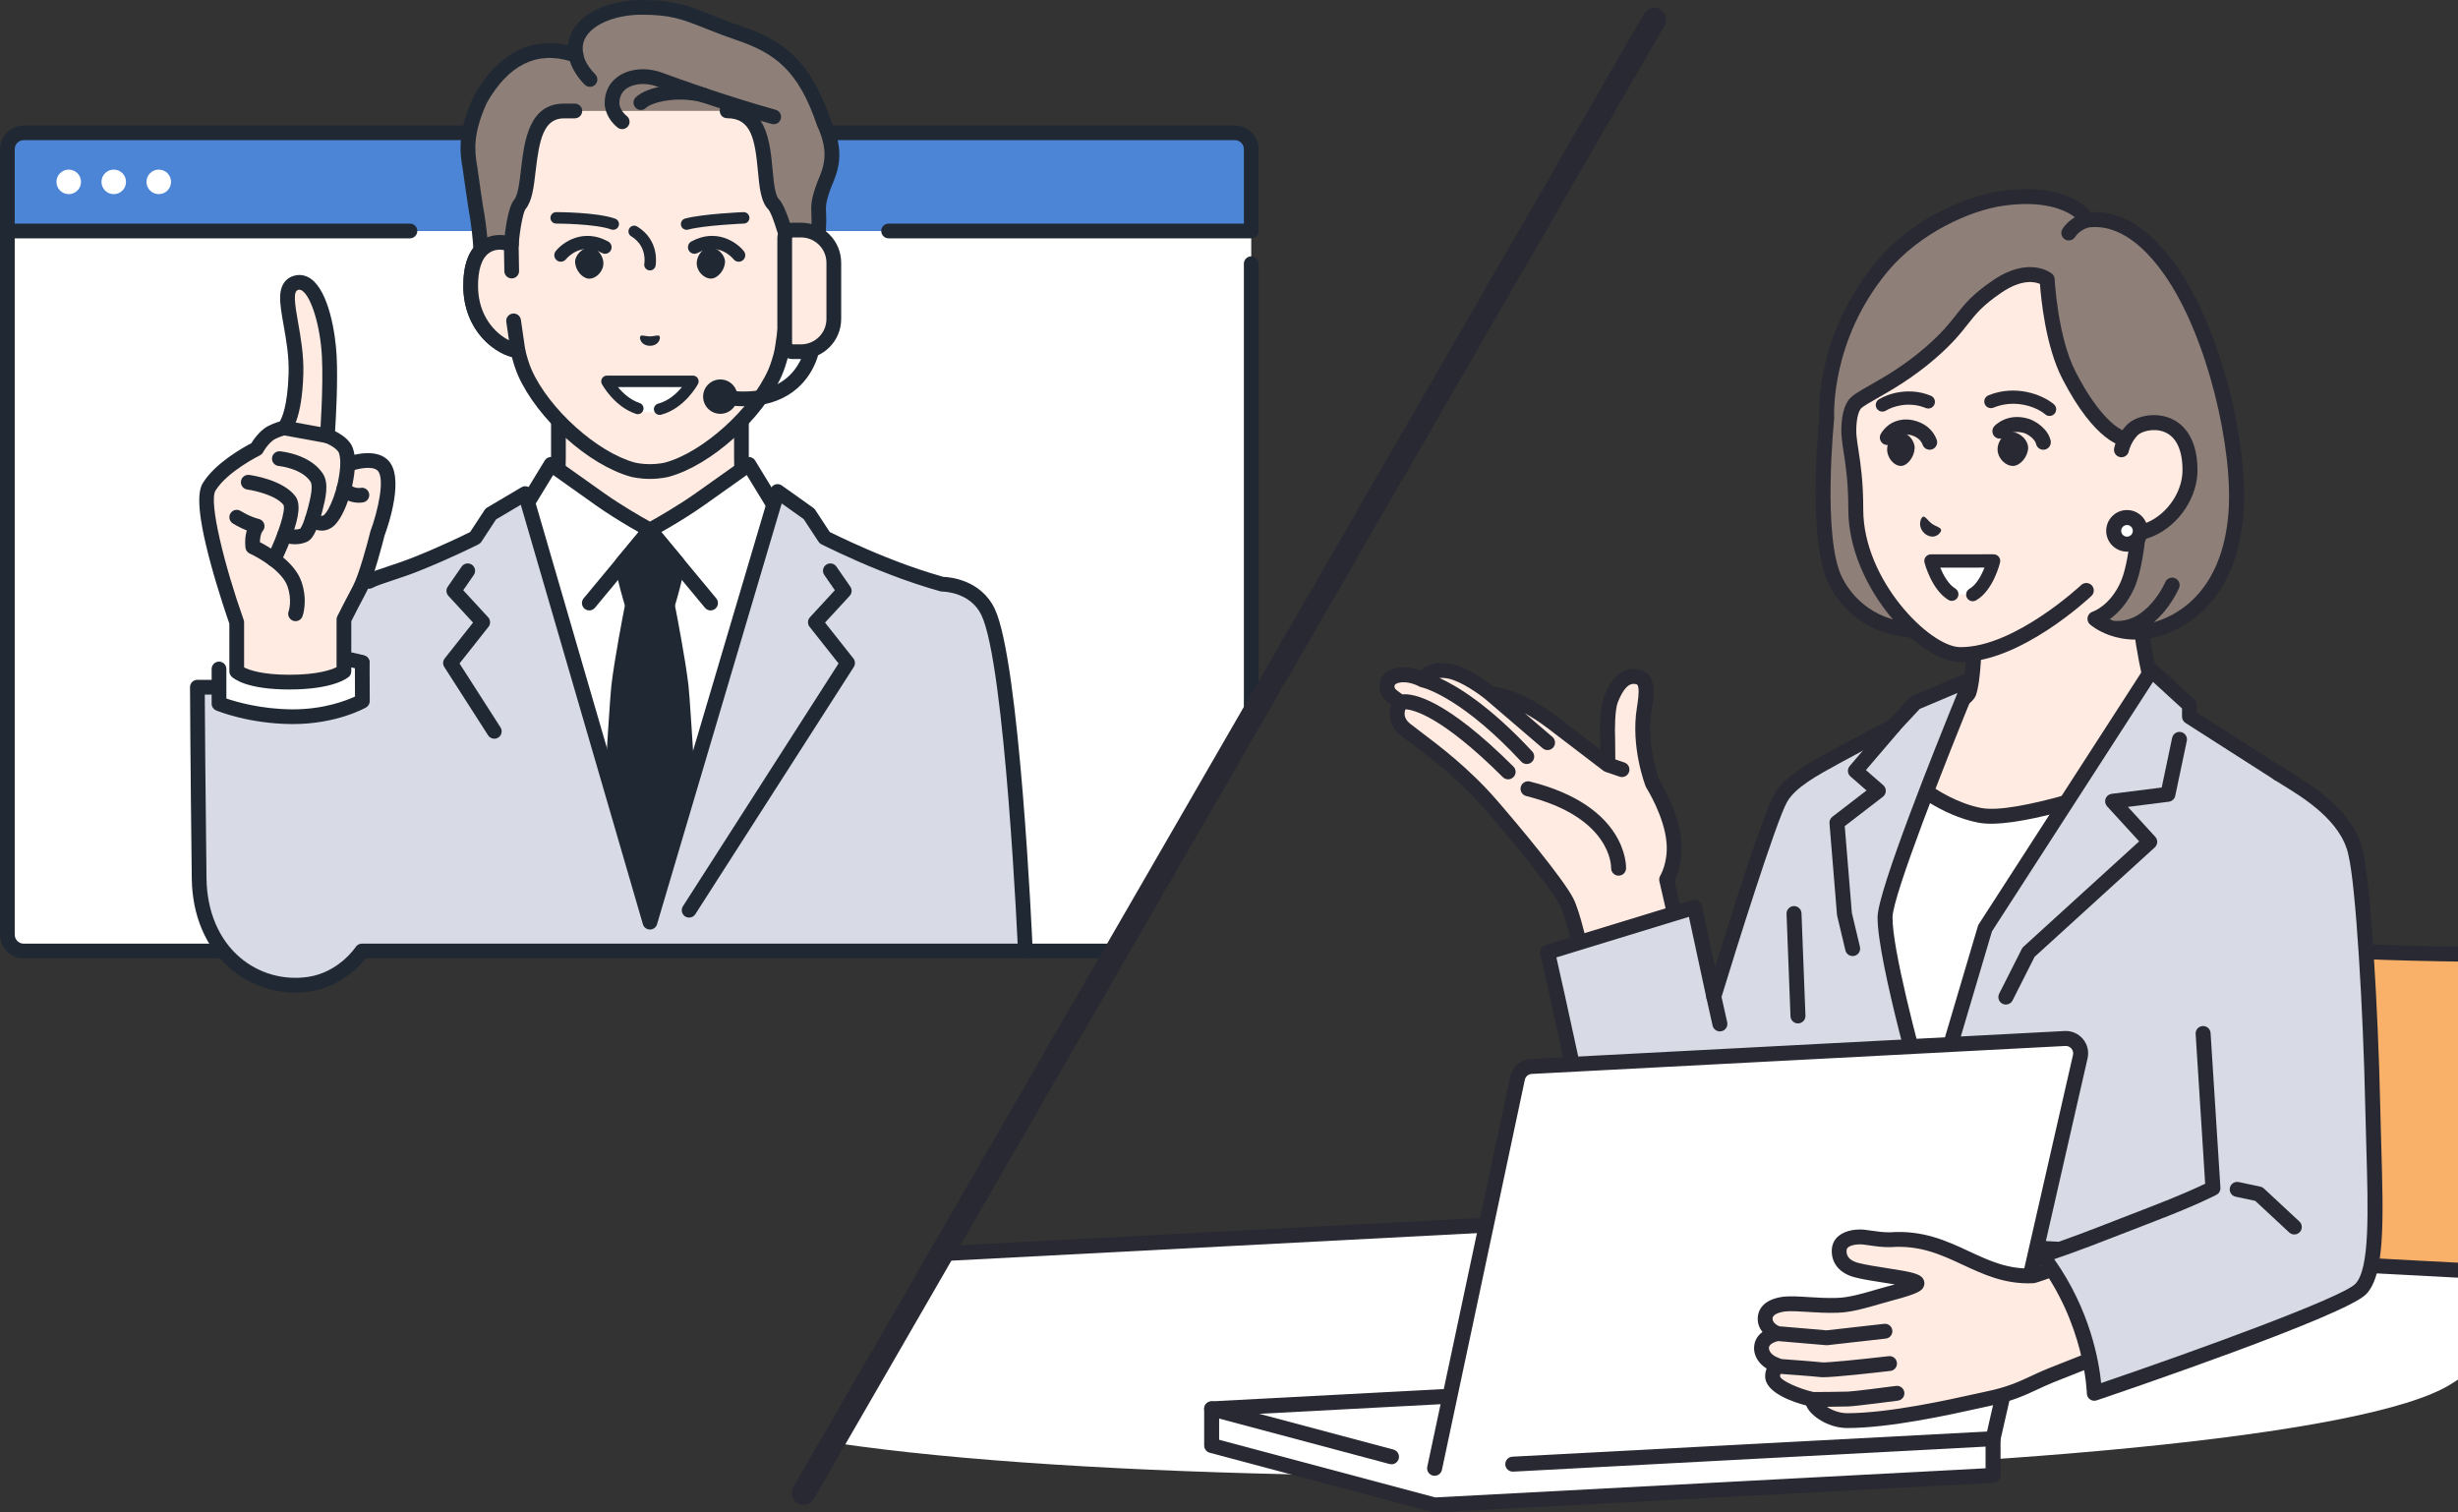 <?xml version="1.0" encoding="UTF-8"?><svg id="img_02" xmlns="http://www.w3.org/2000/svg" width="260" height="160" xmlns:xlink="http://www.w3.org/1999/xlink" viewBox="0 0 260 160"><rect x="0" y="0" width="260" height="160" fill="#333333" stroke="none"/><defs><style>.cls-1{fill:#fff;}.cls-2{fill:#202933;}.cls-3{fill:#292933;}.cls-4{fill:#ffebe1;}.cls-5{fill:#d8dae5;}.cls-6{stroke:#292933;stroke-linecap:round;stroke-linejoin:round;stroke-width:2.5px;}.cls-6,.cls-7,.cls-8,.cls-9{fill:none;}.cls-10{fill:#4c84d6;}.cls-11{fill:#8e8079;}.cls-8{clip-path:url(#clippath);}.cls-9{clip-path:url(#clippath-1);}.cls-12{fill:#f9b169;}</style><clipPath id="clippath"><polygon class="cls-7" points="84 160 0 160 0 0 176 0 84 160"/></clipPath><clipPath id="clippath-1"><polygon class="cls-7" points="176 0 260 0 260 160 84 160 176 0"/></clipPath></defs><g class="cls-8"><path class="cls-1" d="m.779,24.434h131.574v74.443c0,.955-.776,1.731-1.731,1.731H2.51c-.955,0-1.731-.776-1.731-1.731V24.434h0Z"/><path class="cls-10" d="m130.622,14.047H2.51c-.956,0-1.731.775-1.731,1.731v8.656h131.574v-8.656c0-.956-.775-1.731-1.731-1.731Z"/><path class="cls-2" d="m132.353,25.213h-38.36c-.43,0-.779-.349-.779-.779s.349-.779.779-.779h37.581v-7.877c0-.525-.427-.952-.952-.952H2.51c-.525,0-.952.427-.952.952v7.877h41.806c.43,0,.779.349.779.779s-.349.779-.779.779H.779c-.43,0-.779-.349-.779-.779v-8.656c0-1.384,1.126-2.51,2.51-2.51h128.111c1.384,0,2.51,1.126,2.51,2.51v8.656c0,.43-.349.779-.779.779Z"/><circle class="cls-1" cx="7.271" cy="19.24" r="1.298"/><circle class="cls-1" cx="12.032" cy="19.24" r="1.298"/><circle class="cls-1" cx="16.793" cy="19.24" r="1.298"/><path class="cls-4" d="m81.278,56.033c-1.847-1.949-2.849-3.591-2.849-7.637v-7.992l-9.68,5.194-9.68-5.194v7.992c0,4.046-1.002,5.687-2.849,7.637-1.476,1.558-8.305,5.32-8.305,5.32l13.66,12.956h14.347l13.66-12.956s-6.829-3.762-8.305-5.32Z"/><path class="cls-2" d="m75.923,75.088c-.206,0-.412-.081-.565-.243-.296-.312-.283-.805.029-1.101l12.892-12.227c-1.981-1.119-6.337-3.65-7.566-4.948-2.031-2.144-3.063-3.997-3.063-8.172v-6.69l-8.532,4.578c-.23.123-.507.123-.737,0l-8.532-4.578v6.69c0,4.176-1.031,6.028-3.063,8.172-1.229,1.297-5.585,3.829-7.566,4.948l12.892,12.227c.312.296.325.789.029,1.101-.296.312-.789.325-1.101.029l-13.66-12.956c-.18-.171-.268-.418-.237-.665.032-.246.179-.463.397-.583,1.87-1.03,6.973-3.968,8.115-5.173,1.823-1.924,2.636-3.405,2.636-7.101v-7.992c0-.274.144-.528.379-.669s.527-.147.768-.018l9.311,4.996,9.311-4.996c.242-.129.533-.123.768.018.235.141.379.395.379.669v7.992c0,3.695.813,5.177,2.636,7.101,1.142,1.205,6.245,4.143,8.115,5.173.218.12.365.337.397.583.032.247-.056.493-.237.665l-13.66,12.956c-.151.143-.344.214-.536.214Z"/><path class="cls-1" d="m54.55,54.085l1.19-.791,2.545-4.172s.831.623,5.197,3.702c2.421,1.707,5.266,3.242,5.266,3.242h0s0,0,0,0h0s2.845-1.535,5.266-3.242c4.367-3.079,5.197-3.702,5.197-3.702l2.545,4.172,1.19.791,1.972,1.942-3.162,17.869-7.204,23.911h-11.608l-7.204-23.911-3.162-17.869,1.972-1.942Z"/><path class="cls-2" d="m74.553,98.586h-11.609c-.344,0-.647-.225-.746-.554l-7.204-23.91c-.009-.029-.016-.059-.021-.089l-3.162-17.869c-.045-.253.038-.511.221-.691l1.972-1.942c.035-.035.074-.066.116-.094l1.046-.695,2.455-4.025c.114-.187.302-.318.518-.359.216-.041.439.01.614.142.008.006.891.665,5.179,3.689,1.848,1.303,3.975,2.52,4.817,2.989.842-.469,2.969-1.686,4.817-2.989,4.288-3.024,5.171-3.683,5.179-3.689.176-.132.398-.183.614-.141.216.041.404.172.518.359l2.455,4.024,1.047.695c.042.028.08.059.116.094l1.971,1.942c.183.18.265.438.22.691l-3.162,17.869c-.005.03-.012.06-.021.089l-7.204,23.91c-.099.329-.402.554-.746.554Zm-11.03-1.558h10.451l7.024-23.312,3.083-17.421-1.626-1.602-1.128-.749c-.095-.063-.175-.146-.234-.243l-2.105-3.451c-.696.502-2.036,1.458-4.523,3.212-2.431,1.714-5.227,3.227-5.345,3.291-.231.125-.509.125-.739,0-.118-.064-2.915-1.577-5.345-3.291-2.487-1.754-3.827-2.711-4.523-3.212l-2.105,3.451c-.059.097-.139.18-.234.243l-1.128.749-1.626,1.602,3.083,17.421,7.024,23.312Z"/><path class="cls-2" d="m75.165,64.576c-.224,0-.446-.096-.6-.282l-5.816-7.008-5.816,7.008c-.275.331-.766.377-1.097.102-.331-.275-.377-.766-.102-1.097l6.415-7.731c.148-.178.368-.282.6-.282s.452.103.6.282l6.415,7.731c.275.331.229.822-.102,1.097-.146.121-.322.18-.497.18Z"/><path class="cls-2" d="m70.595,64.019s.713-2.292,1.114-4.385l-2.925-3.53-.034-.037-.034.037-2.926,3.53c.401,2.094,1.114,4.385,1.114,4.385,0,0-1.087,5.426-1.463,8.631-.177,1.504-.939,14.439-1.698,25.906h10.014c-.759-11.467-1.521-24.402-1.698-25.906-.377-3.205-1.463-8.631-1.463-8.631Z"/><path class="cls-2" d="m73.755,99.335c-.407,0-.749-.316-.777-.728-.301-4.552-.603-9.328-.868-13.542-.403-6.391-.722-11.439-.826-12.325-.365-3.102-1.409-8.346-1.453-8.567-.01-.05-.016-.103-.016-.155,0-.078.012-.156.035-.231.007-.021.625-2.02,1.021-3.943l-2.123-2.562-2.123,2.562c.396,1.923,1.015,3.921,1.021,3.943.023.075.035.153.035.231,0,.051-.005.104-.016.155-.044.222-1.088,5.465-1.453,8.567-.104.886-.422,5.93-.825,12.316-.266,4.216-.568,8.995-.869,13.551-.028.429-.404.755-.829.726-.429-.028-.754-.399-.726-.829.301-4.553.603-9.33.869-13.546.404-6.41.724-11.472.833-12.4.337-2.867,1.236-7.491,1.435-8.5-.181-.6-.735-2.494-1.077-4.279-.044-.229.017-.465.165-.644l2.926-3.53c.01-.012.021-.024.032-.036l.035-.037c.147-.157.346-.249.569-.246.216,0,.421.09.569.248l.034.037c.01.011.02.023.03.034l2.925,3.53c.148.179.209.415.165.644-.342,1.786-.896,3.679-1.077,4.279.199,1.012,1.098,5.634,1.435,8.5.109.928.429,5.994.833,12.409.266,4.213.567,8.987.868,13.537.028.429-.297.8-.726.829-.017.001-.035.002-.052.002Z"/><path class="cls-2" d="m68.438,68.677c-.037,0-.074-.003-.111-.009-.378-.061-.634-.417-.573-.794l.534-3.302c.061-.378.415-.635.794-.573.378.061.634.417.573.794l-.534,3.302c-.055.34-.349.582-.683.582Z"/><path class="cls-2" d="m68.749,65.461c-1.336,0-2.257-.767-2.357-.854-.325-.282-.359-.774-.077-1.099.282-.325.774-.359,1.099-.077,0,0,.572.472,1.335.472s1.334-.472,1.34-.477c.327-.275.818-.236,1.096.089.278.325.244.811-.079,1.091-.101.087-1.021.854-2.357.854Z"/><path class="cls-4" d="m83.419,25.86v-7.549c0-2.177-.544-4.321-1.591-6.229-2.001-3.644-6.048-8.752-13.018-8.782h-.122c-6.97.03-11.017,5.138-13.018,8.782-1.048,1.908-1.592,4.052-1.592,6.229v7.549c-1.624-.615-4.367-.215-4.29,4.542.068,4.214,3.125,6.471,4.997,6.705.187.804.424,1.59.723,2.291,1.939,4.4,7.202,9.136,11.439,10.285,0,0,.757.2,1.802.2s1.802-.2,1.802-.2c4.237-1.149,9.5-5.886,11.44-10.285.299-.701.536-1.487.723-2.291,1.872-.233,4.928-2.491,4.997-6.705.077-4.758-2.666-5.158-4.29-4.542Z"/><path class="cls-2" d="m68.749,50.663c-1.133,0-1.966-.217-2.001-.226-4.451-1.207-9.923-6.117-11.953-10.724-.244-.571-.461-1.22-.648-1.939-2.206-.585-5.069-3.099-5.138-7.359-.039-2.391.58-4.052,1.838-4.936.695-.488,1.565-.693,2.452-.6v-6.567c0-2.31.584-4.594,1.688-6.604,1.876-3.417,6.151-9.154,13.697-9.186.025,0,.043,0,.064.002.021-.002.04-.002.064-.002,7.546.032,11.821,5.769,13.697,9.186,1.104,2.011,1.688,4.294,1.688,6.604v6.567c.888-.094,1.757.112,2.452.6,1.259.884,1.877,2.545,1.838,4.936-.069,4.26-2.931,6.774-5.138,7.359-.187.718-.403,1.366-.644,1.931-2.034,4.615-7.506,9.526-11.952,10.731-.04.01-.872.227-2.005.227Zm-15.883-24.247c-.354,0-.755.08-1.123.338-.799.561-1.206,1.819-1.176,3.636.062,3.828,2.84,5.761,4.314,5.944.324.04.589.279.662.597.193.828.422,1.556.681,2.162,1.832,4.157,6.94,8.758,10.927,9.839,0,0,.678.173,1.598.173s1.598-.173,1.604-.175c3.98-1.079,9.088-5.681,10.924-9.846.255-.598.485-1.326.677-2.154.074-.318.338-.556.662-.597,1.474-.184,4.252-2.116,4.314-5.944.029-1.817-.377-3.075-1.176-3.636-.811-.57-1.782-.271-2.059-.165-.239.091-.508.058-.719-.088-.21-.145-.336-.385-.336-.641v-7.549c0-2.049-.517-4.073-1.495-5.854-2.09-3.807-5.928-8.351-12.338-8.378-.019,0-.039,0-.058-.002-.019.001-.038.002-.058.002-6.41.027-10.248,4.571-12.338,8.378-.978,1.781-1.495,3.806-1.495,5.854v7.549c0,.256-.126.496-.336.641-.211.145-.479.178-.719.088-.152-.058-.51-.173-.936-.173Z"/><path class="cls-11" d="m78.277,3.542c-5.186-1.779-5.923-2.763-10.402-2.763-3.856,0-7.594,1.873-6.941,5.053-.421-.017-5.937-2.732-10.133,4.701-1.622,3.54-1.387,5.562-1.087,7.212,0,0,.537,3.809.611,4.202.62,3.275.623,6.639.623,6.639l1.762-.009,1.369-2.717s.293-3.495.91-4.233c1.583-1.892-.016-9.887,4.673-9.887h1.143l16.107-.012c5.333,0,3.18,8.168,4.935,9.9.626.618,1.572,4.233,1.572,4.233l1.427,2.14,1.372-.038s.378-2.988.401-4.511c.023-1.523-.275-1.628.568-3.917.741-1.746,1.396-3.442-.033-6.536-2.035-6.045-4.727-8.031-8.878-9.455Z"/><path class="cls-2" d="m50.947,29.365c-.206,0-.403-.081-.549-.227-.147-.146-.23-.345-.23-.552,0-.033-.011-3.333-.609-6.495-.075-.394-.55-3.764-.615-4.223-.34-1.871-.527-4.006,1.148-7.661.009-.02.019-.039.03-.058,1.769-3.133,4.912-6.512,9.971-5.352.065-.798.371-1.547.91-2.208C62.306.993,64.939,0,67.874,0,71.242,0,72.599.536,75.061,1.51c.95.376,2.027.801,3.468,1.296,4.298,1.475,7.208,3.57,9.35,9.904,1.578,3.445.761,5.394.032,7.111-.582,1.585-.566,1.96-.533,2.705.012.259.025.553.019.937-.023,1.548-.391,4.473-.407,4.597-.048.381-.367.67-.751.681l-1.372.038c-.269.008-.521-.123-.67-.347l-1.427-2.14c-.048-.072-.084-.151-.106-.235-.421-1.608-1.072-3.55-1.369-3.879-.819-.808-.961-2.326-1.125-4.083-.315-3.376-.712-5.589-3.26-5.589-.43,0-.779-.349-.779-.779s.349-.779.779-.779c1.849,0,3.168.85,3.921,2.527.597,1.331.753,3.001.89,4.475.119,1.27.253,2.709.671,3.122.678.669,1.424,3.251,1.746,4.464l1.116,1.673.27-.008c.111-.958.3-2.728.315-3.762.005-.337-.007-.595-.018-.844-.042-.944-.033-1.52.633-3.33.004-.012.009-.024.014-.035.666-1.569,1.295-3.051-.023-5.905-.012-.025-.022-.052-.031-.078-1.948-5.786-4.453-7.615-8.392-8.967-1.475-.506-2.617-.958-3.535-1.321-2.359-.933-3.543-1.401-6.614-1.401-2.441,0-4.665.792-5.664,2.017-.508.623-.676,1.31-.514,2.1.048.235-.014.478-.169.661-.155.183-.381.284-.625.274-.146-.006-.273-.045-.484-.111-3.63-1.13-6.632.346-8.924,4.388-1.476,3.235-1.311,5.093-1.015,6.718.002.01.004.021.005.031.215,1.524.553,3.891.605,4.166.453,2.393.584,4.799.621,6.001l.517-.003,1.087-2.157c.107-1.2.405-3.715,1.076-4.516.405-.484.567-1.875.723-3.219.341-2.932.807-6.947,4.547-6.947h1.143c.43,0,.779.349.779.779s-.349.779-.779.779h-1.143c-2.184,0-2.621,2.308-3,5.569-.199,1.716-.371,3.198-1.075,4.039-.246.316-.588,2.092-.731,3.798-.008.099-.036.196-.081.285l-1.369,2.717c-.132.261-.399.427-.692.428l-1.762.009h-.004Z"/><path class="cls-2" d="m62.407,9.188c-.201,0-.403-.078-.555-.232-1.541-1.564-1.684-2.916-1.696-3.065-.032-.429.289-.803.718-.836.425-.032.796.283.835.706.007.059.132.962,1.253,2.1.302.306.298.8-.008,1.102-.152.149-.349.224-.547.224Z"/><path class="cls-2" d="m67.787,11.635c-.203,0-.406-.079-.559-.237-.3-.309-.292-.802.017-1.102,1.148-1.113,4.42-1.767,7.462-.966.416.11.665.536.555.952-.11.416-.536.665-.952.555-2.74-.721-5.388.004-5.98.578-.151.147-.347.22-.542.22Z"/><path class="cls-2" d="m65.812,13.661c-.169,0-.339-.055-.482-.167-1.084-.855-1.373-2.006-1.373-2.552,0-1.219.495-2.208,1.432-2.861,1.2-.836,3.008-.994,4.605-.403,1.881.695,6.82,2.471,12.056,3.936.414.116.656.546.541.96-.116.415-.547.656-.96.54-5.291-1.48-10.278-3.273-12.177-3.975-1.099-.406-2.404-.316-3.174.221-.507.353-.764.885-.764,1.582,0,.018.034.74.78,1.329.338.266.396.756.129,1.094-.154.195-.382.297-.612.297Z"/><path class="cls-1" d="m83.419,25.86l-.047,2.814-.201,5.27-.458,3.163c1.872-.234,4.928-2.491,4.997-6.705.077-4.758-2.666-5.157-4.29-4.542Z"/><path class="cls-2" d="m82.713,37.886c-.208,0-.409-.083-.556-.234-.17-.174-.25-.417-.215-.657l.458-3.163c.062-.426.458-.721.883-.659.426.062.721.457.659.883l-.281,1.939c1.461-.724,3.22-2.568,3.27-5.605.029-1.817-.377-3.075-1.176-3.636-.534-.375-1.137-.373-1.566-.299l-.037,2.232c-.007.43-.366.774-.792.766-.43-.007-.773-.362-.766-.792l.047-2.814c.005-.319.205-.603.503-.716,1.225-.464,2.537-.334,3.507.348,1.259.884,1.877,2.545,1.838,4.936-.075,4.619-3.433,7.185-5.679,7.465-.032.004-.065.006-.097.006Z"/><path class="cls-4" d="m54.126,28.674l-.047-2.814c-1.624-.615-4.367-.215-4.29,4.542.068,4.214,3.125,6.471,4.997,6.705l-.458-3.163-.201-5.27Z"/><path class="cls-2" d="m54.785,37.886c-.032,0-.064-.002-.096-.006-2.246-.28-5.605-2.846-5.679-7.465-.039-2.391.58-4.052,1.838-4.936.97-.682,2.281-.812,3.507-.348.298.113.498.397.503.716l.047,2.814c.007.43-.336.785-.766.792-.429.01-.785-.336-.792-.766l-.037-2.232c-.43-.075-1.032-.076-1.566.299-.799.561-1.206,1.819-1.176,3.636.049,3.038,1.809,4.881,3.27,5.605l-.281-1.939c-.062-.426.233-.821.659-.883.425-.062.821.233.883.659l.458,3.163c.035.241-.044.484-.215.657-.147.15-.348.234-.556.234Z"/><path class="cls-2" d="m68.75,28.606c-.038,0-.076-.004-.115-.011-.329-.063-.544-.381-.481-.709.013-.072.31-1.85-1.388-2.891-.285-.175-.375-.548-.2-.833.175-.285.548-.375.833-.2,2.426,1.487,1.966,4.045,1.945,4.153-.056.29-.31.492-.594.492Z"/><path class="cls-2" d="m67.74,35.561c.139-.161.515.017,1.009.028.494-.012.87-.191,1.009-.03.144.167-.022.998-1.008,1.024-.986-.025-1.153-.856-1.009-1.023Z"/><path class="cls-2" d="m61.297,26.691c.312-.319.705-.507,1.078-.514.29-.007.592.123.853.362.364.334.593.836.597,1.311.003.435-.207.893-.564,1.225-.278.259-.603.403-.918.407-.011,0-.022,0-.033,0-.692-.013-1.423-.859-1.477-1.709-.023-.356.151-.76.464-1.081Z"/><path class="cls-2" d="m76.223,26.68c-.312-.319-.705-.506-1.078-.513-.29-.006-.592.123-.852.363-.364.334-.592.837-.595,1.312-.003.435.208.892.565,1.224.279.259.603.402.918.406.011,0,.022,0,.033,0,.691-.014,1.422-.861,1.475-1.711.022-.356-.152-.76-.466-1.08Z"/><path class="cls-2" d="m78.141,27.689c-.203,0-.405-.089-.542-.26-.157-.192-1.615-1.864-3.805-.667-.336.184-.756.06-.94-.275-.183-.336-.06-.756.275-.94,2.608-1.426,4.772.042,5.551,1.018.239.299.19.735-.109.973-.128.102-.28.152-.432.152Z"/><path class="cls-2" d="m59.323,27.687c-.153,0-.306-.05-.434-.153-.296-.239-.345-.672-.107-.969.78-.975,2.943-2.443,5.551-1.018.336.183.459.604.275.94-.183.335-.604.459-.94.275-2.189-1.197-3.648.475-3.807.67-.137.168-.337.255-.539.255Z"/><path class="cls-2" d="m64.87,24.312c-.069,0-.138-.012-.207-.036-1.697-.616-5.791-.623-5.832-.623-.335,0-.606-.271-.606-.606s.271-.606.606-.606c.177,0,4.349.008,6.245.695.315.114.477.462.363.776-.089.246-.322.4-.57.4Z"/><path class="cls-2" d="m72.627,24.312c-.268,0-.513-.179-.585-.45-.087-.323.106-.655.429-.742,1.856-.496,5.995-.672,6.17-.679.329-.013.617.246.63.58.014.334-.246.617-.58.63-.042.002-4.179.177-5.907.639-.052.014-.105.021-.157.021Z"/><path class="cls-1" d="m69.644,43.63c-.235,0-1.905-.002-2.183-.094-2.001-.664-3.103-2.671-3.148-2.756-.088-.164-.084-.362.012-.522.095-.16.268-.258.454-.258h7.942c.186,0,.359.098.454.258.096.16.1.358.012.522-.05.092-1.243,2.266-3.408,2.833-.045.012-.09.017-.134.017Z"/><path class="cls-2" d="m69.773,43.893c-.269,0-.515-.18-.586-.453-.085-.324.109-.655.433-.74,1.118-.292,1.979-1.105,2.515-1.753h-6.773c.5.605,1.282,1.352,2.293,1.687.318.105.49.448.384.766-.105.318-.448.49-.766.384-2.292-.76-3.553-3.059-3.606-3.156-.101-.188-.096-.415.013-.598.109-.183.307-.295.52-.295h9.096c.213,0,.411.112.52.295.109.183.114.41.013.598-.057.106-1.424,2.596-3.903,3.244-.051.013-.103.02-.154.02Z"/><path class="cls-5" d="m99.668,61.804s-1.7-.457-4.012-1.289c-.691-.254-1.428-.533-2.211-.844-.002-.001-.005-.002-.007-.003h0s0,0,0,0c-3.366-1.341-6.206-2.783-6.206-2.783l-1.652-2.517-3.334-2.375-13.497,45.562-13.196-45.338-3.635,2.15-1.652,2.517s-2.84,1.442-6.206,2.783c-2.251.897-3.989,1.301-5.044,1.838h0s-3.317-.001-4.728,3.235c-1.85,4.244-3.851,35.868-3.851,35.868h78.021s-1.338-30.469-3.951-35.883c-1.423-2.95-4.839-2.921-4.839-2.921Z"/><path class="cls-2" d="m30.438,101.387c-.017,0-.033,0-.05-.002-.429-.027-.756-.397-.728-.827.082-1.297,2.031-31.81,3.915-36.13,1.406-3.226,4.436-3.642,5.245-3.695.579-.274,1.284-.507,2.157-.796.82-.271,1.749-.578,2.795-.995,2.814-1.121,5.281-2.325,5.958-2.662l1.537-2.341c.065-.099.152-.183.255-.243l3.635-2.15c.207-.123.46-.142.683-.054.224.089.394.276.461.507l12.455,42.79,12.744-43.019c.072-.241.255-.433.493-.515.238-.082.501-.044.706.102l3.334,2.375c.079.056.146.126.199.207l1.537,2.341c.678.337,3.147,1.542,5.958,2.662.002,0,.005.002.008.003h0c.693.276,1.41.55,2.191.837,1.952.702,3.479,1.138,3.856,1.243.678.023,3.949.295,5.428,3.36,2.652,5.496,3.973,34.937,4.028,36.188.019.43-.314.794-.744.812-.434.017-.794-.314-.813-.744-.013-.303-1.36-30.369-3.874-35.579-1.185-2.456-4.054-2.481-4.129-2.481-.005,0-.005,0-.008,0-.068,0-.136-.009-.202-.027-.071-.019-1.758-.475-4.073-1.308-.8-.294-1.53-.573-2.235-.854-.003-.001-.005-.002-.008-.003-3.365-1.341-6.242-2.797-6.271-2.812-.121-.062-.224-.154-.299-.267l-1.571-2.394-2.325-1.657-13.188,44.516c-.098.331-.402.558-.747.558h-.002c-.346,0-.65-.229-.746-.561l-12.916-44.374-2.615,1.547-1.553,2.366c-.074.114-.177.206-.299.267-.029.015-2.911,1.473-6.271,2.812-1.089.434-2.042.749-2.882,1.026-.891.294-1.595.527-2.096.782-.11.056-.231.084-.351.085-.126.001-2.837.064-4.016,2.767-1.42,3.258-3.099,24.715-3.788,35.606-.026.413-.369.73-.777.73Z"/><path class="cls-2" d="m52.287,78.148c-.257,0-.508-.127-.657-.359l-4.634-7.231c-.179-.28-.161-.643.045-.904l2.997-3.79-2.607-2.828c-.247-.268-.275-.672-.068-.971l1.472-2.126c.245-.354.731-.442,1.084-.197.354.245.442.73.197,1.084l-1.117,1.614,2.635,2.859c.26.282.276.711.038,1.011l-3.065,3.876,4.335,6.763c.232.362.127.844-.236,1.076-.13.083-.276.123-.42.123Z"/><path class="cls-2" d="m72.894,97.072c-.144,0-.29-.04-.42-.123-.362-.232-.468-.714-.236-1.076l16.463-25.687-3.065-3.876c-.238-.301-.221-.729.038-1.011l2.635-2.859-1.117-1.614c-.245-.354-.157-.839.197-1.084.354-.245.839-.157,1.084.197l1.472,2.126c.207.3.179.703-.068.971l-2.607,2.828,2.997,3.79c.206.261.224.624.045.904l-16.762,26.155c-.149.232-.4.359-.657.359Z"/><path class="cls-2" d="m78.702,42.975c-.83,0-1.713-.083-2.647-.249-.424-.075-.706-.48-.631-.903.075-.424.479-.706.903-.631,2.815.5,5.042.165,6.62-.996,1.783-1.312,2.171-3.269,2.222-3.574v-2.357c0-.43.349-.779.779-.779s.779.349.779.779v2.415c0,.033-.002.066-.006.098-.015.116-.39,2.862-2.851,4.673-1.379,1.014-3.111,1.524-5.169,1.524Z"/><circle class="cls-2" cx="76.191" cy="41.959" r="1.039"/><path class="cls-2" d="m76.191,43.777c-1.002,0-1.818-.815-1.818-1.818s.815-1.818,1.818-1.818,1.818.815,1.818,1.818-.815,1.818-1.818,1.818Zm0-2.077c-.143,0-.26.116-.26.26s.116.26.26.26.26-.116.26-.26-.116-.26-.26-.26Z"/><path class="cls-4" d="m83.871,24.337h.866c1.911,0,3.462,1.551,3.462,3.462v5.942c0,1.911-1.551,3.462-3.462,3.462h-.866c-.478,0-.866-.388-.866-.866v-11.136c0-.478.388-.866.866-.866Z"/><path class="cls-2" d="m84.736,37.984h-.866c-.907,0-1.645-.738-1.645-1.645v-11.136c0-.907.738-1.645,1.645-1.645h.866c2.339,0,4.242,1.903,4.242,4.241v5.942c0,2.339-1.903,4.242-4.242,4.242Zm-.866-12.867c-.048,0-.087.039-.087.087v11.136c0,.048.039.087.087.087h.866c1.48,0,2.683-1.204,2.683-2.683v-5.942c0-1.48-1.204-2.683-2.683-2.683h-.866Z"/><path class="cls-2" d="m130.622,101.387H2.51c-1.384,0-2.51-1.126-2.51-2.51V24.434c0-.43.349-.779.779-.779s.779.349.779.779v74.443c0,.525.427.952.952.952h128.111c.525,0,.952-.427.952-.952V27.897c0-.43.349-.779.779-.779s.779.349.779.779v70.981c0,1.384-1.126,2.51-2.51,2.51Z"/><path class="cls-5" d="m20.878,72.694s.039,8.334.187,20.245c.097,7.835,5.893,12.021,11.626,11.176,3.654-.538,5.581-3.506,5.581-3.506l-1.648-27.852-15.747-.062Z"/><path class="cls-2" d="m31.244,105c-2.506,0-4.942-.882-6.861-2.518-2.593-2.211-4.048-5.597-4.097-9.533-.147-11.777-.187-20.168-.187-20.251-.001-.208.081-.407.228-.554.146-.146.345-.228.551-.228h.003l15.747.062c.43.002.778.352.776.782-.002.429-.35.776-.779.776h-.003l-14.96-.059c.014,2.348.062,9.75.183,19.453.043,3.481,1.304,6.452,3.55,8.367,1.974,1.683,4.592,2.43,7.184,2.048,3.268-.481,5.024-3.133,5.041-3.16.234-.361.717-.463,1.078-.229.361.234.464.717.229,1.078-.087.133-2.164,3.27-6.121,3.853-.521.077-1.043.114-1.561.114Z"/><path class="cls-1" d="m23.166,70.769v3.668s3.276,1.361,7.755,1.381c4.479.02,7.41-1.653,7.41-1.653l-.016-4.072-15.149.675Z"/><path class="cls-2" d="m31.003,76.598c-.029,0-.057,0-.086,0-4.58-.021-7.911-1.383-8.05-1.441-.291-.121-.48-.405-.48-.719v-3.668c0-.43.349-.779.779-.779s.779.349.779.779v3.124c1.043.356,3.686,1.131,6.98,1.146.026,0,.052,0,.078,0,3.263,0,5.646-.936,6.547-1.354l-.014-3.589c-.002-.43.346-.78.776-.782h.003c.429,0,.777.347.779.776l.016,4.072c.001.281-.149.54-.393.679-.126.072-3.128,1.756-7.714,1.756Z"/><path class="cls-1" d="m30.425,69.372l7.889.721s-2.658-.907-7.889-.721Z"/><path class="cls-2" d="m38.315,70.873c-.083,0-.168-.014-.252-.042-.024-.008-2.62-.856-7.61-.68-.432.016-.791-.321-.806-.751-.015-.43.321-.791.751-.806,5.314-.189,8.055.723,8.169.762.407.139.625.582.486.989-.111.324-.413.528-.737.528Z"/><path class="cls-4" d="m36.38,71.018v-5.48s.974-1.937,1.643-3.18c.826-1.534,1.9-5.905,1.9-5.905,0,0,2.139-5.746.543-7.245-1.136-1.066-3.686-.07-3.686-.07,0,0,.039-1.186-.328-1.755-.516-.801-1.822-1.281-1.822-1.281,0,0,.373-5.101.201-8.431-.172-3.33-1.364-8.357-3.514-7.749-2.108.596.141,4.859-.01,9.649s-1.256,5.692-1.256,5.692c0,0-1.112.285-1.658.711-.803.626-1.247,1.502-1.247,1.502,0,0-3.625,1.768-5.015,4.016-1.39,2.249,2.908,14.346,2.908,14.346v5.179s1.137,1.143,5.589,1.143,5.751-1.143,5.751-1.143Z"/><path class="cls-2" d="m30.628,72.94c-4.546,0-5.913-1.144-6.141-1.373-.145-.146-.227-.343-.227-.549v-5.046c-.214-.614-1.154-3.344-1.948-6.258-1.695-6.218-1.293-7.904-.844-8.631,1.302-2.106,4.277-3.758,5.117-4.196.21-.347.662-1.008,1.329-1.528.494-.386,1.275-.655,1.684-.778.22-.356.823-1.63.93-5.035.058-1.846-.255-3.607-.531-5.16-.213-1.197-.397-2.23-.361-3.065.062-1.451.833-1.97,1.469-2.149.622-.176,1.242-.061,1.792.333,1.879,1.346,2.589,5.741,2.712,8.125.141,2.733-.074,6.563-.165,7.98.511.255,1.249.708,1.663,1.35.212.329.326.757.387,1.15,1.012-.233,2.542-.375,3.505.529,1.854,1.741.088,6.909-.331,8.042-.122.492-1.133,4.509-1.96,6.045-.544,1.01-1.301,2.503-1.55,2.996v5.294c0,.224-.096.437-.264.585-.156.137-1.653,1.337-6.266,1.337Zm-4.81-2.339c.508.265,1.875.781,4.81.781,2.961,0,4.415-.526,4.972-.801v-5.043c0-.122.028-.241.083-.35.01-.019.986-1.961,1.653-3.199.638-1.186,1.537-4.532,1.829-5.722.007-.029.016-.058.026-.086.789-2.123,1.57-5.626.74-6.405-.582-.547-2.185-.177-2.871.088-.244.094-.519.06-.733-.091-.213-.151-.337-.399-.328-.661.012-.397-.052-1.073-.204-1.308-.283-.44-1.09-.844-1.436-.972-.326-.12-.534-.441-.508-.788.004-.051.368-5.092.2-8.334-.162-3.127-1.087-6.24-2.063-6.939-.203-.145-.341-.134-.46-.101-.541.153-.35,1.462.002,3.442.275,1.548.618,3.474.555,5.482-.15,4.773-1.218,6.007-1.542,6.271-.088.072-.19.123-.299.151-.37.096-1.07.335-1.372.571-.648.505-1.028,1.233-1.031,1.24-.077.151-.201.273-.353.348-.034.017-3.441,1.699-4.694,3.726-.737,1.192.973,8.026,2.98,13.675.03.084.045.172.045.261v4.762Zm10.561.417h.002-.002Zm-6.861-26.321h0Z"/><path class="cls-2" d="m37.958,53.182c-.641,0-1.532-.212-2.177-.989-.275-.331-.229-.822.102-1.097.331-.275.822-.229,1.097.102.437.526,1.127.417,1.156.412.422-.081.827.195.909.617.082.422-.199.832-.621.914-.129.025-.287.041-.465.041Z"/><path class="cls-2" d="m34.63,46.882c-.046,0-.094-.004-.141-.013l-4.578-.839c-.423-.078-.703-.484-.626-.907.078-.423.483-.704.907-.626l4.578.839c.423.078.703.484.626.907-.069.376-.397.639-.766.639Z"/><path class="cls-2" d="m34.04,56.133c-.65,0-1.228-.326-1.526-.588-.323-.284-.355-.776-.071-1.099.284-.323.776-.355,1.1-.071.036.03.418.336.7.124.542-.407,1.621-2.766,1.758-5.4.023-.43.391-.76.819-.737.43.022.76.389.737.819-.141,2.696-1.23,5.702-2.379,6.564-.377.283-.77.389-1.139.389Z"/><path class="cls-2" d="m31.217,57.574c-.725,0-1.309-.217-1.404-.254-.401-.157-.598-.609-.441-1.009.157-.401.609-.598,1.009-.442.218.083.884.249,1.383.055.135-.165.447-.791.81-2.202.221-.857.59-2.292.264-2.779-.944-1.407-3.329-1.645-3.353-1.647-.429-.036-.747-.413-.711-.842.036-.429.415-.747.842-.711.128.011,3.145.287,4.517,2.332.716,1.067.292,2.713-.049,4.035-.635,2.466-1.174,3.005-1.616,3.207-.42.192-.856.256-1.25.256Z"/><path class="cls-2" d="m28.977,59.97c-.117,0-.235-.026-.347-.082-.385-.192-.542-.66-.35-1.045,1.161-2.331,1.973-4.92,1.704-5.432-.774-1.004-3.028-1.515-3.83-1.626-.426-.059-.724-.452-.665-.878.059-.426.452-.724.877-.666.36.049,3.551.529,4.861,2.23.569.74.457,2.067-.365,4.303-.529,1.439-1.16,2.709-1.187,2.763-.136.273-.412.432-.698.432Z"/><path class="cls-2" d="m31.262,65.711c-.091,0-.183-.016-.273-.05-.403-.151-.607-.6-.456-1.003.014-.04.396-1.148-.13-2.646-.563-1.605-3.067-3.036-3.985-3.451-.244-.111-.415-.34-.451-.605-.017-.128-.119-.985.139-1.837-.823-.328-1.45-.726-1.485-.748-.363-.232-.469-.713-.237-1.076.231-.363.712-.469,1.075-.238h0c.009.006.958.604,1.931.847.259.065.467.258.551.512.084.254.032.533-.138.739-.243.295-.306.815-.31,1.199,1.045.54,3.651,2.064,4.381,4.143.722,2.056.144,3.643.119,3.709-.117.313-.414.506-.73.506Z"/></g><g class="cls-9"><g id="woman"><path class="cls-12" d="m265.979,138.203l5.469-31.018c.568-3.221-1.9-6.179-5.171-6.195-6.295-.032-15.783-.158-20.932-.608-5.252-.459-14.054-1.962-19.654-2.974-2.877-.52-5.628,1.398-6.136,4.278l-5.955,33.772,52.378,2.745Z"/><path class="cls-3" d="m265.938,138.994l-52.378-2.745c-.226-.012-.437-.12-.578-.298-.141-.177-.199-.407-.16-.63l5.955-33.772c.282-1.602,1.173-2.996,2.507-3.926,1.334-.93,2.95-1.283,4.55-.994,5.016.906,14.23,2.496,19.582,2.964,5.012.438,14.114.571,20.867.605,1.793.009,3.48.803,4.628,2.179,1.149,1.376,1.629,3.179,1.318,4.945l-5.469,31.018c-.067.38-.397.654-.779.654-.014,0-.028,0-.042-.001Zm-43.749-40.072c-.986.687-1.644,1.718-1.853,2.902l-5.799,32.89,50.784,2.662,5.348-30.328c.23-1.305-.125-2.638-.974-3.655-.849-1.017-2.096-1.604-3.421-1.611-6.783-.034-15.931-.168-20.997-.611-5.144-.45-13.566-1.871-19.725-2.984-.27-.049-.539-.073-.807-.073-.908,0-1.794.276-2.555.807Z"/><path class="cls-4" d="m147.767,71.465c1.353-.336,2.728.46,2.728.46,0,0,.609-1.344,2.802-.923,1.923.369,4.372,2.393,4.372,2.393,0,0,2.535-.034,6.612,3.082,4.078,3.116,5.794,4.427,5.794,4.427l-.024-2.629s-.141-3.041.328-4.24c.695-1.775,1.553-2.648,2.738-2.453,1.184.195,1.123,1.446.805,3.434-.636,3.967.888,7.89.888,7.89,0,0,2.045,3.197,2.266,6.265.171,2.368-.782,3.871-.782,3.871l1.972,8.615-10.237,2.526c.114.857-1.278-6.744-2.319-8.782-.996-1.951-5.596-7.485-8.041-10.296-3.559-4.092-7.452-6.672-9.033-7.95-1.581-1.279-.475-2.858-.475-2.858,0,0-.976-.617-1.246-.99-.27-.374-.501-1.505.852-1.84Z"/><path class="cls-3" d="m171.211,92.634c.425,0,.776-.334.791-.761.009-.27.111-6.632-10.18-9.198-.424-.106-.854.152-.96.577-.106.424.152.854.577.96,8.977,2.239,8.985,7.394,8.981,7.613-.008.435.336.798.77.809.007,0,.015,0,.022,0Z"/><path class="cls-3" d="m146.03,71.953c.16-.438.559-1.011,1.546-1.256,1.035-.257,2.054.01,2.684.252.517-.498,1.498-1.048,3.186-.724,1.781.342,3.868,1.885,4.523,2.397.84.086,3.311.565,6.793,3.226l4.506,3.443-.009-.994c-.018-.394-.127-3.25.382-4.55.322-.822,1.301-3.325,3.604-2.946,2.098.346,1.713,2.75,1.458,4.341-.55,3.43.635,6.9.82,7.413.325.525,2.125,3.557,2.342,6.559.143,1.985-.433,3.436-.733,4.042l1.906,8.325c.098.426-.169.851-.595.949-.426.097-.851-.169-.948-.595l-1.972-8.615c-.046-.203-.009-.42.101-.597.008-.013.812-1.342.664-3.394-.204-2.825-2.124-5.865-2.143-5.895-.028-.044-.052-.091-.071-.14-.065-.168-1.594-4.171-.932-8.302.131-.815.241-1.638.161-2.14-.055-.345-.146-.36-.313-.388-.284-.046-1.038-.171-1.871,1.96-.296.758-.325,2.803-.274,3.915,0,.01,0,.02,0,.029l.019,2.068.957.327c.414.141.635.591.494,1.005-.112.329-.42.536-.749.536-.085,0-.171-.014-.256-.043l-1.488-.508s-.007-.004-.011-.005c-.044-.016-.087-.035-.128-.058-.009-.005-.017-.012-.026-.017-.02-.013-.041-.025-.06-.039l-5.794-4.427c-.929-.71-1.772-1.247-2.515-1.654l2.922,2.505c.332.285.37.784.086,1.117-.157.183-.378.276-.601.276-.182,0-.366-.063-.515-.191l-6.016-5.158c-.644-.53-2.606-1.952-4.012-2.222-.354-.068-.647-.08-.89-.057,1.877.851,5.296,2.908,9.811,7.771.298.32.279.821-.041,1.119-.152.141-.346.212-.539.212-.212,0-.424-.085-.58-.253-5.972-6.432-9.868-7.683-10.473-7.846-.116-.014-.23-.053-.335-.113-.011-.006-1.127-.631-2.143-.379-.139.035-.381.114-.438.259-.05.126.009.305.037.349.08.107.414.371.771.615,1.223-.12,4.597.508,11.753,7.635.31.309.311.81.002,1.12-.155.155-.358.233-.561.233-.202,0-.404-.077-.559-.231-6.491-6.464-9.472-7.137-10.3-7.178-.142.366-.205.956.471,1.503.305.247.711.553,1.182.907,1.888,1.422,5.048,3.802,7.951,7.139,2.354,2.707,7.086,8.375,8.148,10.456.737,1.443,1.576,5.182,2.225,8.277.045.213.088.418.117.554.028.065.047.134.056.207.086.651-.385.907-.646.952-.046.008-.098.013-.153.013-.282,0-.655-.142-.804-.83-.029-.134-.07-.328-.121-.57-.369-1.762-1.35-6.442-2.085-7.882-.921-1.803-5.249-7.05-7.933-10.137-2.793-3.212-5.751-5.44-7.708-6.914-.482-.363-.899-.677-1.225-.941-1.285-1.039-1.289-2.314-.987-3.203-.326-.238-.689-.535-.879-.798-.3-.415-.491-1.138-.242-1.816Z"/><path class="cls-4" d="m208.278,73.237c.327-.977.52-3.449.52-5.203,0-1.206,0-2.379,0-2.379l8.078-6.021,9.838-8.289s-.527,13.556,0,16.689c.889,5.286,1.479,6.627,2.93,7.657,5.14,3.649,10.3,7.499,10.3,7.499l-15.777,9.42-28.413-2.33-1.768-7.89s2.084-1.903,8.135-5.378c1.552-.892,5.83-2.798,6.157-3.775Z"/><path class="cls-3" d="m224.167,93.402c.138,0,.278-.036.405-.112l15.777-9.42c.227-.135.371-.375.385-.639.014-.264-.105-.517-.317-.675-.052-.039-5.226-3.897-10.315-7.51-1.198-.851-1.743-2.002-2.608-7.143-.507-3.017.005-16.393.01-16.527.012-.313-.162-.604-.443-.742-.282-.138-.618-.096-.858.106l-9.82,8.274-8.059,6.007c-.2.149-.319.385-.319.635v2.379c0,1.89-.215,4.13-.471,4.927-.344.543-2.909,1.855-4.146,2.488-.669.342-1.246.637-1.663.877-6.057,3.478-8.187,5.4-8.274,5.48-.21.192-.301.481-.239.758l1.768,7.89c.096.427.519.695.946.6.427-.096.695-.519.6-.946l-1.662-7.419c.804-.648,3.092-2.371,7.651-4.989.383-.22.972-.521,1.595-.84,3.225-1.649,4.621-2.482,4.919-3.37.364-1.087.561-3.622.561-5.455v-1.981s7.76-5.784,7.76-5.784c.013-.009.025-.019.037-.029l8.474-7.14c-.124,3.814-.35,12.552.073,15.066.9,5.351,1.538,6.954,3.253,8.172,3.779,2.683,7.605,5.502,9.333,6.782l-14.758,8.812c-.375.224-.498.71-.274,1.086.148.248.411.386.681.386Z"/><path class="cls-1" d="m200.266,80.857s4.06,4.391,9.131,5.392c4.622.912,18.494-4.434,18.494-4.434l-18.805,38.931h-8.814s-4.584-29.181-4.584-29.181l4.578-10.707Z"/><path class="cls-3" d="m199.49,120.868l-4.584-29.181c-.023-.147-.004-.297.054-.434l4.578-10.707c.105-.247.329-.423.593-.469.264-.046.534.046.716.242.039.042,3.954,4.216,8.703,5.153,3.606.712,14.257-2.932,18.056-4.396.303-.116.647-.036.867.203.22.239.272.588.131.881l-18.805,38.93c-.132.274-.409.447-.713.447h-8.814c-.39,0-.722-.284-.782-.669Zm26.835-37.63c-3.991,1.434-13.287,4.536-17.08,3.787-3.923-.774-7.212-3.418-8.705-4.793l-4.034,9.433,4.444,28.288h7.64s17.735-36.715,17.735-36.715Z"/><path class="cls-5" d="m179.24,95.985l2.039,9.447s5.624-18.465,7.068-20.99c1.015-1.775,3.469-3.087,5.961-4.449,2.967-1.621,5.941-3.137,5.941-3.137l2.352-2.522,5.917-2.502s-9.097,22.022-9.123,25.191c-.038,4.617,4.716,20.973,4.716,20.973l5.866-19.799,17.604-27.275,4.018,3.677v1.212s10.854,6.946,10.854,6.946c0,0,7.329,4.695,3.633,15.96-3.832,11.678-9,18.912-9.184,21.281,3.635,18.49,2.765,28.048,2.765,28.048l-63.518.993s12.834-12.872,13.331-16.992c-1.416.64-14.849,5.739-18.896-2.181-2.124-4.157-2.6-9.5-4.078-16.371-1.833-8.524-2.812-12.751-2.812-12.751l15.548-4.76Z"/><path class="cls-3" d="m175.418,149.348c-.126-.297-.059-.64.168-.868,3.086-3.095,10.555-11.055,12.595-15.091-1.7.58-4.348,1.318-7.094,1.566-5.5.496-9.376-1.139-11.211-4.729-1.588-3.107-2.287-6.865-3.097-11.216-.316-1.698-.643-3.454-1.05-5.349-1.81-8.418-2.8-12.696-2.809-12.738-.094-.405.142-.814.54-.936l15.548-4.76c.212-.065.441-.038.632.074.191.112.327.299.373.516l1.4,6.486c1.655-5.334,5.117-16.281,6.246-18.255,1.103-1.93,3.532-3.256,6.102-4.66l.166-.091c2.602-1.422,5.239-2.778,5.836-3.084l2.257-2.42c.076-.081.168-.146.271-.189l5.917-2.502c.296-.125.638-.059.866.167.228.226.297.568.174.865-3.633,8.795-9.045,22.683-9.063,24.895-.027,3.349,2.615,13.322,3.943,18.117l5.088-17.174c.021-.072.053-.141.094-.204l17.604-27.275c.126-.196.333-.326.564-.356.231-.03.464.044.636.201l4.018,3.677c.164.15.257.362.257.584v.779s10.489,6.712,10.489,6.712c.082.052,2.024,1.317,3.475,4.051,1.322,2.492,2.48,6.739.483,12.822-2.281,6.952-5.079,12.434-6.93,16.062-1.158,2.27-2.082,4.081-2.206,4.938,3.589,18.313,2.789,27.76,2.753,28.154-.037.403-.371.714-.776.72l-63.518.993s-.008,0-.012,0c-.317,0-.605-.19-.729-.482Zm60.705-29.198c-.014-.071-.018-.143-.012-.214.088-1.128,1.002-2.919,2.386-5.631,1.938-3.798,4.593-9,6.836-15.836,1.451-4.423,1.338-8.296-.338-11.512-1.25-2.398-2.955-3.525-2.969-3.535l-10.854-6.946c-.227-.146-.365-.397-.365-.667v-.864s-3.069-2.809-3.069-2.809l-17.034,26.392-5.834,19.69c-.1.336-.409.567-.759.567h-.002c-.351,0-.66-.233-.758-.571-.195-.672-4.785-16.522-4.747-21.201.023-2.797,6.192-18.167,8.452-23.706l-3.99,1.688-2.237,2.398c-.063.068-.137.124-.22.165-.03.015-2.998,1.529-5.921,3.126l-.166.091c-2.369,1.294-4.606,2.516-5.487,4.056-1.148,2.009-5.441,15.716-6.998,20.828-.105.345-.43.575-.79.56-.36-.015-.665-.272-.741-.624l-1.857-8.604-14.019,4.292c.352,1.546,1.259,5.575,2.65,12.043.412,1.916.741,3.683,1.059,5.392.82,4.404,1.467,7.883,2.95,10.785,1.538,3.009,4.787,4.312,9.658,3.873,4.385-.396,8.17-2.036,8.206-2.053.261-.118.564-.086.795.083.23.169.352.449.318.733-.432,3.583-8.754,12.511-12.202,16.075l60.856-.952c.111-2.526.224-11.759-2.794-27.115Z"/><path class="cls-3" d="m195.969,101.14c.061,0,.122-.007.184-.022.425-.101.688-.528.587-.954l-.856-3.597-.752-9.171,4.035-3.109c.188-.145.301-.366.308-.603.007-.237-.092-.465-.271-.621l-1.833-1.598,3.524-4.12c.284-.332.245-.832-.087-1.116-.332-.284-.832-.245-1.116.087l-4.034,4.716c-.282.33-.246.826.081,1.112l1.696,1.478-3.611,2.782c-.213.164-.328.424-.306.692l.792,9.661c.003.04.01.08.019.119l.87,3.655c.087.364.411.609.77.609Z"/><path class="cls-3" d="m212.174,106.272c.289,0,.568-.159.707-.435l2.332-4.614,12.714-11.579c.156-.142.248-.339.258-.549.01-.21-.065-.415-.207-.571l-2.896-3.165,4.334-.547c.335-.042.606-.292.676-.623l1.222-5.809c.09-.428-.184-.848-.612-.938-.428-.089-.848.184-.938.612l-1.106,5.257-5.292.668c-.294.037-.542.235-.644.512-.102.278-.041.589.159.808l3.393,3.708-12.235,11.143c-.071.065-.13.142-.174.228l-2.398,4.744c-.197.39-.041.867.349,1.064.114.058.236.085.357.085Z"/><path class="cls-3" d="m190.183,108.265c.01,0,.021,0,.031,0,.437-.017.778-.385.761-.822l-.417-10.829c-.017-.437-.387-.777-.822-.761-.437.017-.778.385-.761.822l.417,10.829c.016.427.367.761.791.761Z"/><path class="cls-11" d="m229.59,28.603c-3.733-5.32-7.145-5.551-8.804-5.32-.608-1.148-3.329-3.111-9.004-2.302-3.178.453-8.886,2.633-12.717,7.233-6.406,7.691-5.841,16.014-5.841,16.014,0,0-1.322,12.783.933,17.246,1.257,2.488,3.934,5.013,8.356,5.199,2.387.1,23.963-15.672,23.963-15.672,0,1.165-.149,7.998-1.443,10.896-1.294,2.898-3.44,3.563-3.44,3.563,0,0,2.153,1.95,5.849,1.26,3.14-.586,8.391-3.601,9.071-12.424.518-6.721-2.095-18.813-6.922-25.693Z"/><path class="cls-3" d="m193.45,61.832c.815,1.614,3.328,5.393,9.03,5.633.568.025,1.757.073,13.36-7.938,3.988-2.754,7.865-5.54,9.81-6.947-.099,2.639-.44,6.978-1.34,8.995-1.117,2.501-2.883,3.107-2.958,3.131-.268.088-.472.313-.53.589-.058.276.031.563.24.752.054.049.784.692,2.082,1.152.007.002.013.004.02.007.732.257,1.64.456,2.713.456.531,0,1.102-.048,1.71-.162,1.474-.275,8.872-2.202,9.715-13.141.542-7.023-2.167-19.23-7.063-26.209-3.434-4.894-6.75-5.852-9.066-5.701-1.074-1.319-4.018-3.033-9.503-2.251-2.933.418-9.016,2.471-13.214,7.511-6.293,7.557-6.073,15.607-6.027,16.504-.111,1.105-1.253,13.122,1.02,17.62Zm.562-17.522c.005-.045.005-.09.002-.135-.005-.079-.452-8.116,5.66-15.454,3.385-4.065,8.708-6.455,12.22-6.956,4.172-.596,6.523.391,7.574,1.219-.442.261-.928.652-1.302,1.232-.237.368-.131.858.237,1.094.132.085.281.126.428.126.26,0,.515-.128.666-.363.47-.73,1.287-.972,1.431-1.01,1.891-.25,4.805.421,8.014,4.995,4.631,6.601,7.29,18.567,6.78,25.177-.68,8.823-5.948,11.059-7.912,11.588,1.743-1.45,2.625-3.478,2.684-3.617.171-.403-.018-.867-.42-1.038-.403-.17-.867.018-1.038.42-.019.044-1.952,4.454-5.476,4.082-.144-.054-.279-.11-.403-.167.816-.583,1.845-1.595,2.599-3.284,1.494-3.347,1.512-11.141,1.512-11.219,0-.298-.168-.571-.433-.706-.266-.135-.585-.109-.826.067-8.719,6.373-21.767,15.402-23.479,15.52-4.847-.204-6.976-3.4-7.666-4.765-2.124-4.204-.865-16.682-.852-16.807Z"/><path class="cls-4" d="m204.189,37.332c3.91-3.389,3.213-4.406,7.09-7.038,3.363-2.283,5.265-.73,5.265-.73,0,0,.304,6.245,2.294,10.114,3.395,6.601,6.002,6.778,6.002,6.778l1.868-.844c.005,1.481.005,2.476.005,2.476v5.288s-6.027,9.091-6.027,9.091c0,0-7.256,6.847-13.366,6.785-3.6-.037-11.02-7.335-11.02-15.345,0-4.094-.546-6.012-.712-7.738-.067-.712-.054-2.477.572-3.363.626-.886,4.139-2.103,8.029-5.474Z"/><path class="cls-3" d="m207.313,70.043c-4.335-.044-11.804-8.035-11.804-16.137,0-2.869-.272-4.635-.49-6.053-.087-.564-.169-1.096-.218-1.61-.01-.104-.23-2.558.713-3.894.354-.502,1.072-.91,2.26-1.587,1.535-.874,3.637-2.07,5.897-4.029,1.716-1.487,2.52-2.509,3.229-3.41.92-1.168,1.714-2.177,3.934-3.685,3.807-2.585,6.115-.767,6.211-.688.174.142.279.351.29.575.003.061.318,6.117,2.207,9.79,2.595,5.046,4.646,6.1,5.221,6.306l1.619-.732c.245-.111.529-.09.754.056.226.145.363.395.364.663.005,1.483.005,2.479.005,2.479v5.288c0,.437-.354.792-.792.792s-.792-.354-.792-.792v-5.288s0-.473-.002-1.251l-.753.34c-.119.054-.25.077-.38.068-.313-.021-3.155-.403-6.653-7.205-1.759-3.421-2.244-8.489-2.353-10.004-.552-.238-1.926-.535-4.057.912-2.017,1.37-2.707,2.245-3.58,3.354-.753.957-1.607,2.041-3.437,3.627-2.378,2.061-4.649,3.353-6.151,4.209-.749.426-1.598.91-1.749,1.124-.42.595-.505,2.042-.431,2.831.045.468.12.956.207,1.52.226,1.472.508,3.304.508,6.294,0,7.463,7.039,14.521,10.236,14.553.025,0,.05,0,.076,0,5.703,0,12.669-6.504,12.739-6.57.318-.3.819-.285,1.119.033.3.318.285.819-.032,1.119-.304.287-7.492,7.002-13.827,7.002-.03,0-.061,0-.091,0Zm17.613-24.375h0Z"/><path class="cls-4" d="m225.562,45.48c1.192-1.206,6.089-1.766,6.089,4.257,0,3.834-3.847,7.474-7.37,6.564l.123-8.722s.224-1.153,1.158-2.099Z"/><path class="cls-3" d="m225.389,57.232c1.343,0,2.728-.497,3.946-1.441,1.916-1.484,3.107-3.804,3.107-6.053,0-3.751-1.804-5.052-2.879-5.494-1.711-.702-3.701-.194-4.565.68-1.091,1.104-1.362,2.448-1.373,2.505-.083.429.197.845.627.928.427.082.842-.195.927-.623.005-.024.208-.951.945-1.698.366-.371,1.664-.81,2.837-.328,1.241.51,1.897,1.903,1.897,4.029,0,1.771-.955,3.61-2.493,4.802-1.23.953-2.648,1.316-3.887.996-.423-.109-.855.145-.965.569-.109.423.145.855.569.965.426.11.864.164,1.307.164Z"/><path class="cls-1" d="m226.395,56.158c0,.777-.631,1.407-1.409,1.407s-1.407-.631-1.407-1.409c0-.777.631-1.407,1.409-1.407.777,0,1.407.631,1.407,1.409Z"/><path class="cls-3" d="m224.986,58.356c-.587,0-1.14-.23-1.555-.645s-.643-.968-.643-1.556c0-.587.23-1.14.645-1.555.415-.415.967-.643,1.554-.643h.002c.587,0,1.14.23,1.555.645.415.416.644.968.643,1.556h0c-.001,1.212-.987,2.198-2.199,2.198h-.002Zm.617-2.199c0-.164-.064-.319-.18-.435-.116-.116-.271-.181-.435-.181h0c-.164,0-.319.064-.435.18-.116.116-.18.271-.181.435,0,.164.064.319.18.435.116.116.271.181.435.181h0c.339,0,.616-.276.616-.616h0Z"/><path class="cls-3" d="m205.326,56.072c-.024-.277-.502-.339-.98-.671-.463-.357-.7-.82-.941-.736-.249.086-.649,1.133.273,1.849.956.659,1.673-.155,1.648-.441Z"/><path class="cls-3" d="m216.794,44.003c.2,0,.399-.085.539-.25.25-.297.212-.741-.085-.992-1.209-1.019-4.05-2.109-6.921-.938-.36.147-.533.558-.386.917.147.36.558.533.917.386,2.293-.935,4.535-.087,5.483.711.132.111.293.166.453.166Z"/><path class="cls-3" d="m199.117,43.545c.126,0,.254-.034.369-.105.726-.448,2.431-1.011,4.214-.276.359.148.771-.023.919-.383.148-.359-.023-.771-.383-.919-2.307-.951-4.537-.208-5.49.38-.331.204-.433.638-.229.969.133.216.364.334.6.334Z"/><path class="cls-1" d="m208.674,62.901l-2.219-.04c-1.535-.934-2.206-3.514-2.206-3.514l6.628-.005s-.636,2.661-2.203,3.559Z"/><path class="cls-3" d="m208.674,63.605c.119,0,.239-.03.349-.093,1.81-1.038,2.508-3.885,2.537-4.006.05-.21.001-.431-.132-.6-.133-.169-.337-.268-.552-.268h0l-6.627.005c-.218,0-.423.101-.556.273-.133.172-.179.397-.124.607.03.117.762,2.869,2.521,3.939.332.202.765.097.967-.236.202-.332.097-.765-.236-.967-.722-.439-1.263-1.425-1.586-2.21l4.677-.003c-.313.803-.85,1.821-1.587,2.244-.337.193-.454.623-.261.961.13.227.367.354.611.354Z"/><path class="cls-3" d="m216.137,47.577c.055,0,.111-.006.167-.018.428-.092.7-.513.608-.94-.279-1.3-1.685-2.121-2.322-2.315-2.275-.693-3.584.72-3.638.781-.293.325-.268.825.057,1.118.322.29.817.268,1.111-.049.079-.081.753-.718,2.009-.335.374.114,1.127.631,1.235,1.133.08.371.408.626.773.626Z"/><path class="cls-3" d="m204.115,47.577c.09,0,.181-.015.271-.048.411-.149.623-.604.473-1.015-.384-1.057-1.282-1.79-2.528-2.066-1.021-.226-2.517.013-3.373,1.428-.227.374-.107.861.267,1.087.374.226.861.107,1.087-.267.545-.9,1.493-.742,1.677-.702.719.159,1.184.516,1.382,1.061.117.322.421.521.744.521Z"/><path class="cls-3" d="m214.025,46.276c-.337-.345-.762-.547-1.165-.555-.314-.007-.64.133-.921.391-.393.361-.64.904-.644,1.417-.003.47.225.964.61,1.323.301.28.652.435.992.439.012,0,.024,0,.036,0,.747-.014,1.537-.93,1.595-1.848.024-.385-.164-.821-.502-1.168Z"/><path class="cls-3" d="m202.076,46.275c-.303-.344-.685-.546-1.048-.554-.282-.007-.576.134-.83.393-.355.362-.578.905-.582,1.418-.004.47.201.964.547,1.322.27.28.586.434.892.438.011,0,.021,0,.032,0,.673-.015,1.385-.932,1.438-1.85.022-.385-.146-.821-.451-1.167Z"/><path class="cls-3" d="m181.924,109.111c.057,0,.115-.006.174-.019.427-.096.695-.519.6-.946l-.646-2.887c-.095-.427-.518-.695-.946-.6-.427.096-.695.519-.6.946l.646,2.887c.082.368.409.619.772.619Z"/><path class="cls-1" d="m276.208,135.22l-113.068-5.926-113.068,5.926s-.769,1.004,22.379,13.36c21.662,11.563,168.975,9.162,186.824-2.172,20.28-12.877,16.933-11.188,16.933-11.188Z"/><path class="cls-3" d="m50.071,136.012c.014,0,.028,0,.042-.001l113.027-5.924,113.027,5.924c.436.022.809-.313.832-.749.023-.437-.313-.809-.749-.832l-113.068-5.926c-.028-.001-.055-.001-.083,0l-113.068,5.926c-.437.023-.772.396-.749.832.022.423.372.75.79.75Z"/><path class="cls-3" d="m99.053,145.118s0-.001,0-.002c0,0,0,.001,0,.002Zm9.834,0s0-.001,0-.002c0,0,0,.001,0,.002Zm0-.002s0-.001,0-.001c0,0,0,0,0,.001Zm-9.836,0s0-.001,0-.001c0,0,0,0,0,.001Zm0-.002s0,0,0-.001c0,0,0,0,0,.001Zm9.838,0s0,0,0-.001c0,0,0,0,0,.001Zm-9.839-.002s0,0,0-.001c0,0,0,.001,0,.001Zm9.839,0s0,0,0-.001c0,0,0,.001,0,.001Zm-9.84-.001s-.001-.002-.002-.003c0,.001.001.002.002.003Zm9.841,0s0-.001,0-.002c0,0,0,.001,0,.002Zm0-.002s0-.001,0-.001c0,0,0,0,0,.001Zm-9.844-.002s-.001-.002-.002-.003c0,.001.001.002.002.003Zm9.845,0s0-.001,0-.001c0,0,0,0,0,.001Zm0-.002s0,0,0-.001c0,0,0,.001,0,.001Zm-9.847-.001s0-.001,0-.002c0,0,0,.001,0,.002Zm9.848,0s0,0,0-.001c0,0,0,0,0,.001Zm-9.849-.001s0,0,0-.001c0,0,0,0,0,.001Zm9.85,0s0,0,0-.001c0,0,0,0,0,.001Zm-9.851-.002s0,0,0-.001c0,0,0,0,0,.001Zm9.852,0s0,0,0-.001c0,0,0,0,0,.001Zm-9.853-.002s0,0,0-.001c0,0,0,0,0,.001Zm9.853,0s0,0,0-.001c0,0,0,0,0,.001Zm-9.854-.002s0,0,0-.001c0,0,0,0,0,.001Zm9.855,0s0,0,0,0c0,0,0,0,0,0Zm.001-.002s0,0,0,0c0,0,0,0,0,0Z"/><path class="cls-1" d="m187.238,145.909l-59.073,3.13v3.88s23.583,6.289,23.583,6.289l59.073-3.13v-3.88s-23.583-6.289-23.583-6.289Z"/><path class="cls-3" d="m151.544,159.973l-23.583-6.289c-.347-.092-.588-.406-.588-.765v-3.88c0-.421.329-.768.75-.791l59.073-3.13c.083-.004.166.004.246.026l23.583,6.289c.347.092.588.406.588.765v3.881c0,.421-.329.768-.75.791l-59.073,3.13c-.014,0-.028.001-.042.001-.069,0-.137-.009-.204-.027Zm58.485-7.167l-22.874-6.1-58.198,3.084v2.521s22.874,6.1,22.874,6.1l58.198-3.084v-2.521Z"/><path class="cls-3" d="m147.188,154.903c.35,0,.67-.234.765-.588.113-.423-.139-.856-.561-.969l-19.022-5.073c-.422-.113-.856.138-.969.561-.113.423.139.856.561.969l19.023,5.073c.068.018.137.027.205.027Z"/><path class="cls-1" d="m161.975,112.818l56.456-2.959c1.042-.055,1.847.902,1.615,1.92l-9.225,40.418-50.803,2.692-8.27.438,8.771-41.266c.148-.696.745-1.206,1.455-1.243Z"/><path class="cls-3" d="m151.749,156.12c.366,0,.695-.255.774-.627l8.771-41.266c.073-.345.37-.599.722-.617l56.456-2.959c.247-.012.479.088.638.277.159.189.219.435.164.676l-9.092,39.836-50.206,2.66c-.437.023-.772.396-.749.833.023.437.396.771.833.749l50.803-2.692c.353-.019.651-.27.73-.615l9.225-40.418c.166-.729-.014-1.475-.496-2.048-.481-.572-1.186-.878-1.933-.839l-56.456,2.959c-1.067.056-1.966.825-2.188,1.869l-8.771,41.266c-.091.428.182.848.61.939.055.012.111.018.165.018Z"/><path class="cls-4" d="m188.032,141.08s-1.401-.472-1.317-1.669c.073-1.034,1.233-1.346,2.005-1.453,1.431-.138,3.314.206,5.651.132,1.793-.057,3.863-.822,5.538-1.256,1.778-.461,2.94-.877,2.862-1.099-.183-.517-4.324-.831-6.39-1.369-.939-.245-1.916-.863-1.832-2.15.084-1.287,1.832-1.435,2.647-1.334.879.109,1.8.293,2.76.269,6.408-.457,9.3,4.092,15.104,3.816.365-.017,7.855-2.877,7.855-2.877l3.879,9.51s-9.322,3.684-9.872,3.907c-2.159.873-3.408,1.789-6.589,2.452-2.056.428-9.732,2.314-14.913,2.326-2.138.005-3.897-1.632-3.661-2.238-.459-.095-4.246-1.069-4.252-2.441-.005-.99.815-1.053.815-1.053,0,0-.395-.108-.844-.335-.798-.404-1.163-1.07-1.149-1.645.031-1.237,1.705-1.491,1.705-1.491Z"/><path class="cls-3" d="m185.542,142.551c.019-.756.403-1.288.89-1.647-.324-.394-.546-.909-.501-1.55.048-.68.46-1.868,2.68-2.176.011-.002.022-.003.033-.004.783-.076,1.64-.021,2.631.041.913.058,1.948.123,3.07.087,1.236-.039,2.638-.449,3.995-.845.479-.14.932-.272,1.371-.386.268-.069.508-.134.722-.195-.367-.06-.742-.119-1.079-.171-1.134-.175-2.306-.357-3.172-.582-1.608-.419-2.511-1.526-2.417-2.962.037-.566.287-1.056.723-1.417.77-.637,1.992-.745,2.804-.645.22.027.442.059.667.091.642.092,1.305.187,1.958.172,3.513-.246,5.992.909,8.39,2.026,2.098.977,4.079,1.899,6.656,1.793.632-.169,5.005-1.811,7.67-2.829.405-.154.859.049,1.014.454.155.405-.048.859-.454,1.014-7.608,2.905-7.952,2.921-8.098,2.928-2.991.144-5.258-.914-7.451-1.935-2.323-1.082-4.518-2.104-7.634-1.882-.012,0-.024.001-.036.002-.791.02-1.527-.085-2.239-.187-.215-.031-.428-.061-.638-.087-.535-.066-1.284.027-1.61.296-.103.085-.148.175-.157.309-.016.247-.065.997,1.246,1.339.789.205,1.921.381,3.016.55,2.773.429,3.663.599,3.917,1.318.081.229.061.475-.055.694-.161.304-.344.648-3.35,1.428-.416.108-.857.237-1.325.373-1.383.404-2.95.862-4.385.908-1.197.039-2.271-.03-3.219-.09-.917-.058-1.71-.108-2.365-.047-.484.069-1.279.254-1.313.728-.033.47.518.755.715.841l5.007.427,6.077-.686c.431-.05.82.261.869.692.049.431-.261.82-.693.869l-6.154.695c-.029.003-.059.005-.088.005-.022,0-.044,0-.067-.003l-5.086-.433c-.235.055-.955.262-.966.719-.006.255.178.65.718.924.271.137.521.223.633.259.562.041,3.591.264,4.306.35.47.043,3.935-.299,7.013-.657.432-.051.821.258.871.69.05.431-.258.821-.689.871-1.414.165-5.836.668-7.128.668-.106,0-.191-.003-.252-.011-.665-.08-3.607-.297-4.212-.341-.041.019-.083.073-.082.253.083.472,2.108,1.35,3.549,1.664.489-.003,2.941-.017,3.615-.045.667-.028,3.908-.444,5.1-.602.43-.057.825.246.882.676.057.43-.245.825-.676.882-.178.024-4.367.578-5.241.614-.411.017-1.408.029-2.273.037.524.35,1.285.677,2.161.677h.008c4.388-.01,10.615-1.394,13.607-2.059.474-.105.864-.192,1.147-.251,2.175-.453,3.406-1.028,4.709-1.636.543-.254,1.105-.516,1.746-.775.547-.221,9.497-3.759,9.878-3.909.404-.16.86.038,1.019.442.159.404-.038.86-.442,1.019-.093.037-9.325,3.686-9.867,3.904-.603.244-1.146.497-1.67.742-1.327.62-2.699,1.26-5.053,1.751-.278.058-.661.143-1.127.247-3.047.677-9.386,2.086-13.945,2.096h-.011c-1.803,0-3.474-1.019-4.133-1.98-.098-.142-.169-.277-.22-.403-1.274-.334-4.329-1.317-4.337-3.078-.002-.322.058-.597.157-.828-.851-.523-1.357-1.356-1.335-2.229Z"/><path class="cls-5" d="m234.082,125.695l-1.04-16.363,7.965-27.502c1.81,1.205,7.272,3.927,8.187,8.502.774,3.208,1.566,16.343,1.783,26.5.205,9.594.836,17.352-1.261,19.53-2.13,2.213-28.182,11.028-28.182,11.028,0,0-.104-7.554-5.525-14.589,3.961-1.307,7.195-2.646,11.616-4.344,4.577-1.758,6.457-2.763,6.457-2.763Z"/><path class="cls-3" d="m221.534,148.182c.085,0,.17-.014.253-.042,2.685-.909,26.298-8.943,28.498-11.229,1.998-2.075,1.83-7.799,1.599-15.722-.041-1.409-.084-2.867-.116-4.374-.212-9.943-1.004-23.319-1.801-26.653-.867-4.291-5.272-6.988-7.64-8.438-.349-.214-.651-.399-.882-.552-.364-.243-.855-.144-1.098.22-.242.364-.144.856.22,1.098.256.17.569.362.932.585,2.164,1.325,6.193,3.792,6.917,7.413.002.01.004.02.007.031.775,3.211,1.55,16.454,1.761,26.331.032,1.514.075,2.974.116,4.387.204,6.966.38,12.982-1.157,14.577-1.408,1.462-16.833,7.069-26.89,10.496-.222-2.257-1.144-7.709-4.963-13.103,2.572-.879,4.89-1.782,7.525-2.81.977-.381,1.999-.779,3.092-1.199,4.571-1.756,6.468-2.762,6.546-2.804.274-.146.436-.439.417-.748l-1.04-16.363c-.028-.436-.403-.768-.84-.74-.436.028-.768.404-.74.84l1.007,15.839c-.795.386-2.679,1.253-5.917,2.497-1.096.421-2.12.82-3.1,1.202-2.962,1.155-5.521,2.152-8.481,3.129-.244.08-.433.274-.509.52-.075.246-.027.512.13.716,5.183,6.727,5.359,14.044,5.36,14.117.004.253.129.489.335.635.135.096.295.145.457.145Z"/><path class="cls-3" d="m242.686,130.593c.212,0,.424-.085.58-.252.298-.32.28-.821-.04-1.119l-3.757-3.495c-.105-.098-.235-.165-.375-.195l-2.286-.485c-.428-.09-.848.183-.939.61-.091.428.182.848.61.939l2.071.439,3.596,3.345c.152.142.346.212.539.212Z"/></g></g><line class="cls-6" x1="85" y1="157.942" x2="175" y2="2.058"/></svg>